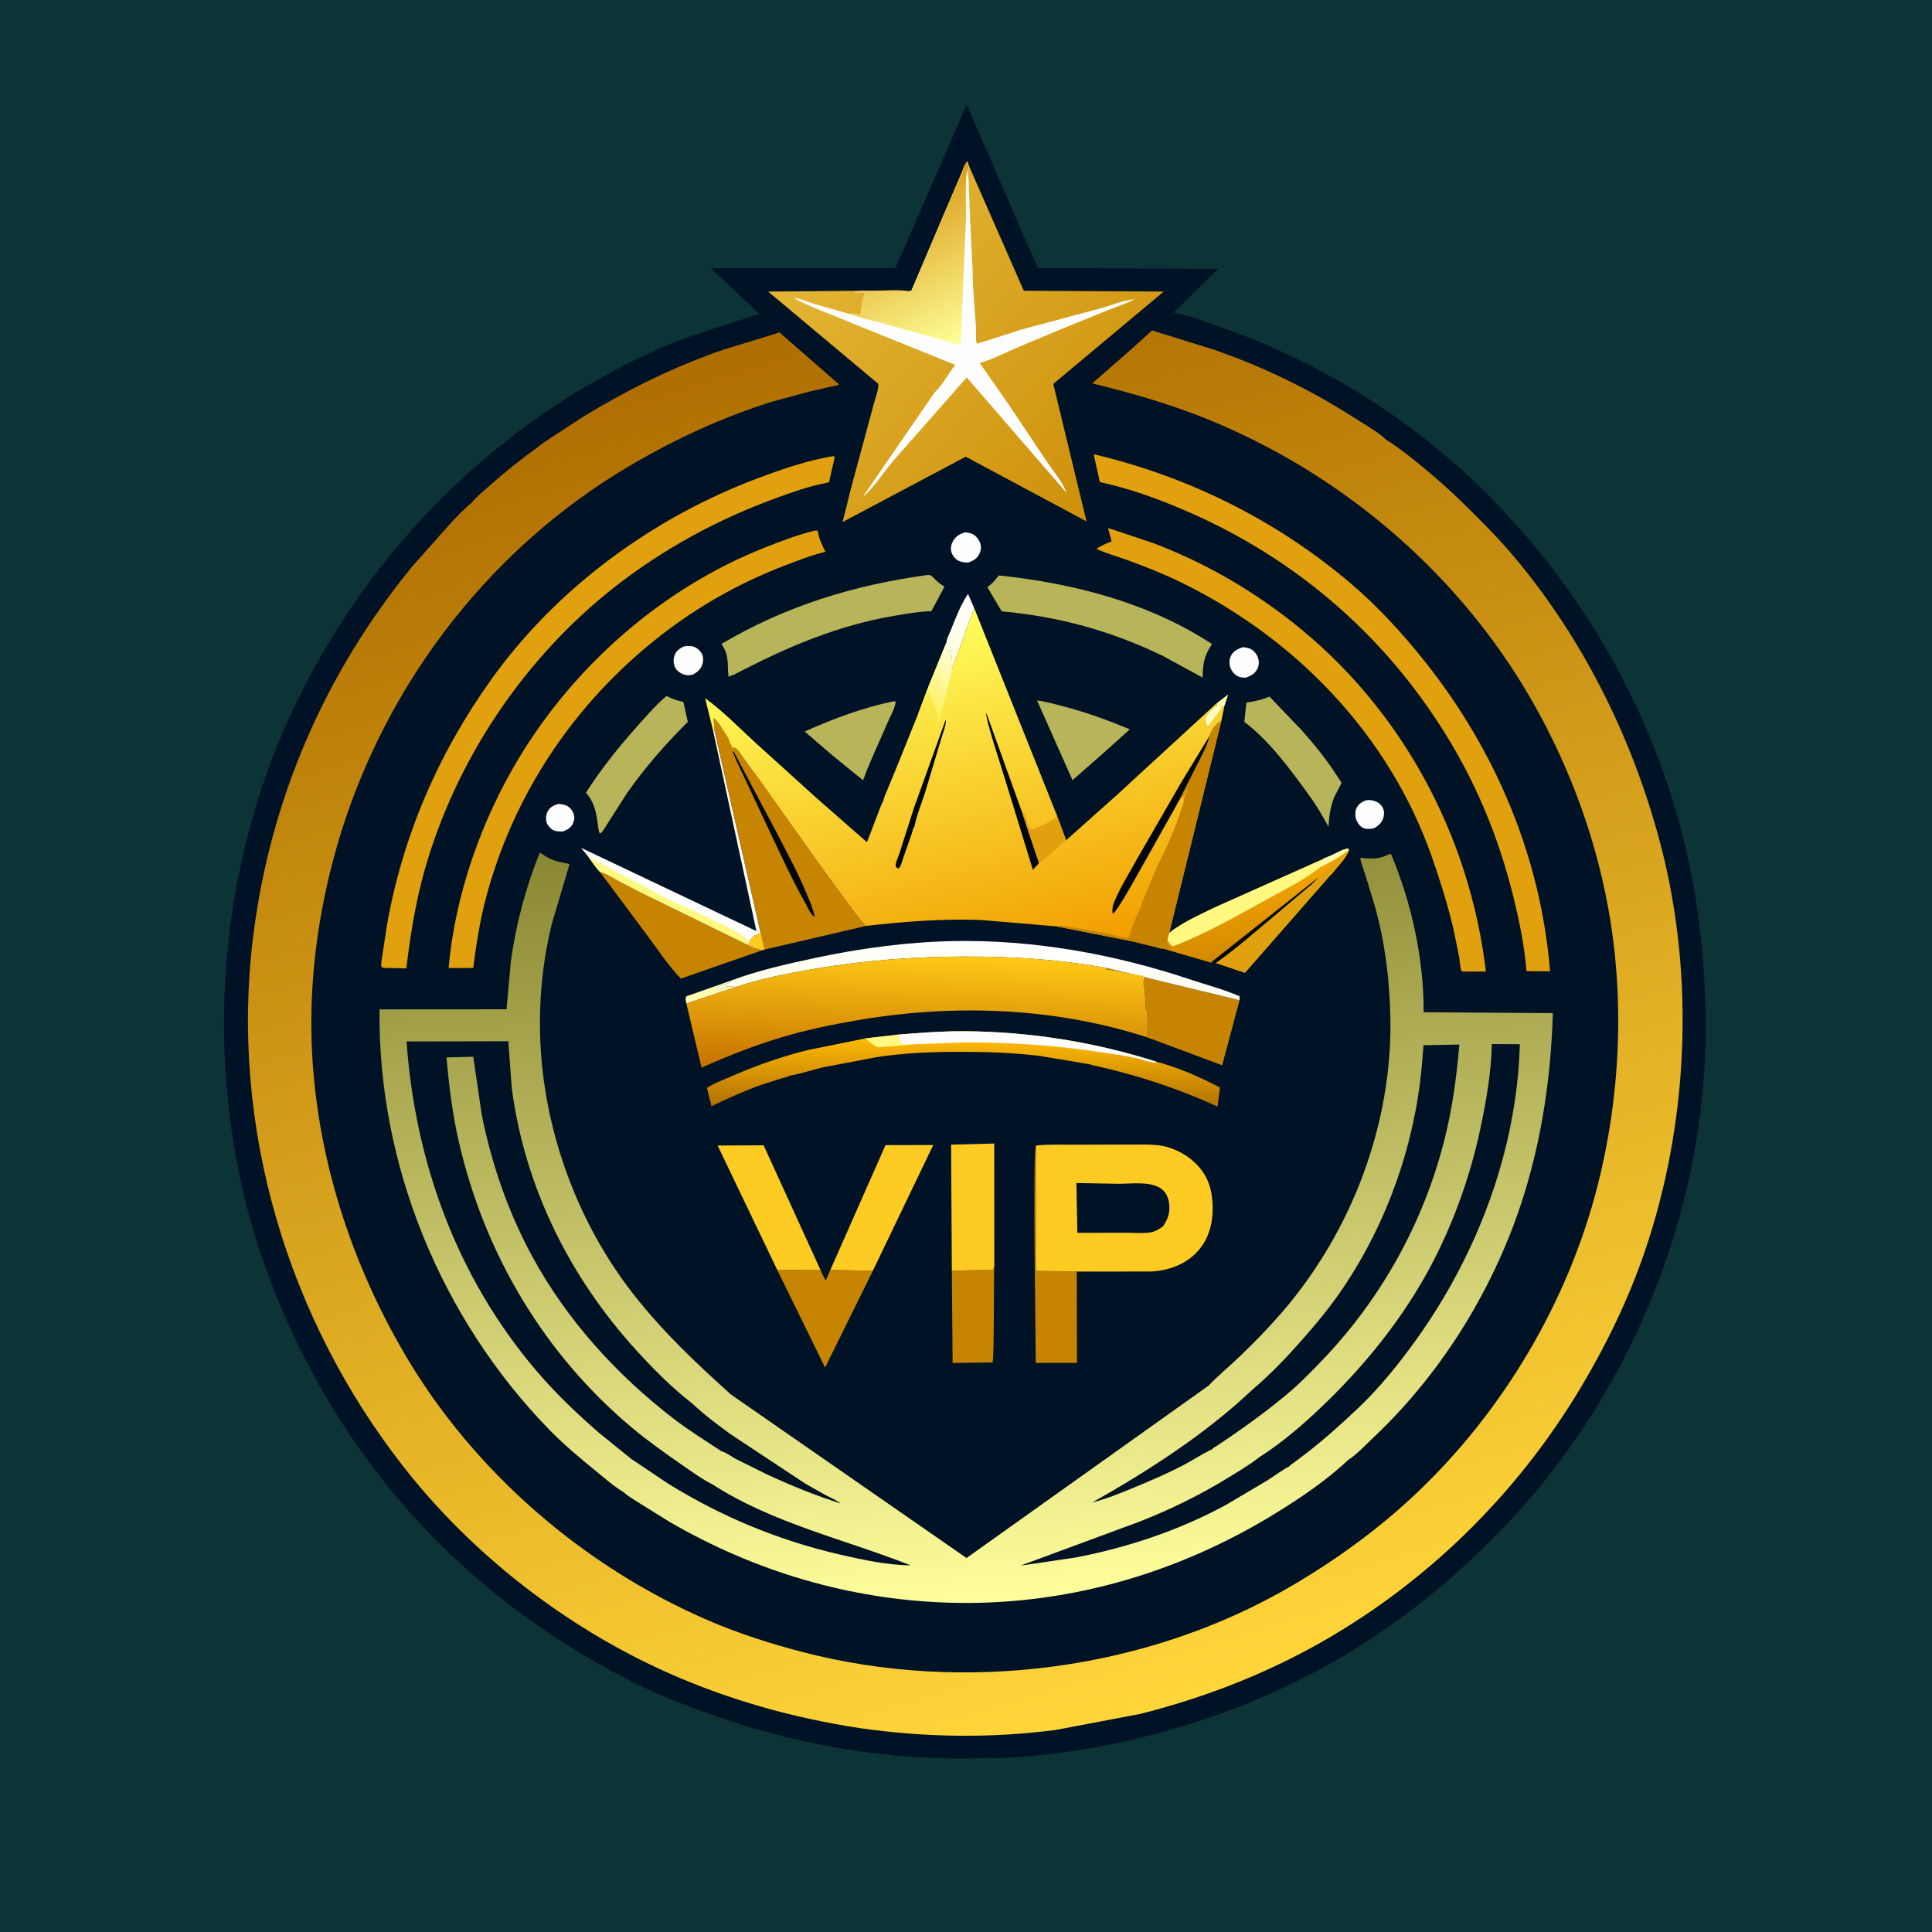 <svg version="1.1" xmlns="http://www.w3.org/2000/svg" style="display: block;" viewBox="0 0 2048 2048" width="1024" height="1024">
<defs>
	<linearGradient id="Gradient1" gradientUnits="userSpaceOnUse" x1="995.548" y1="685.652" x2="1038.56" y2="650.262">
		<stop class="stop0" offset="0" stop-opacity="1" stop-color="rgb(255,255,221)"/>
		<stop class="stop1" offset="1" stop-opacity="1" stop-color="rgb(255,255,255)"/>
	</linearGradient>
	<linearGradient id="Gradient2" gradientUnits="userSpaceOnUse" x1="1033.76" y1="1068.68" x2="1038.85" y2="998.103">
		<stop class="stop0" offset="0" stop-opacity="1" stop-color="rgb(255,255,232)"/>
		<stop class="stop1" offset="1" stop-opacity="1" stop-color="rgb(255,255,255)"/>
	</linearGradient>
	<linearGradient id="Gradient3" gradientUnits="userSpaceOnUse" x1="1331.14" y1="1009.21" x2="1318.61" y2="931.823">
		<stop class="stop0" offset="0" stop-opacity="1" stop-color="rgb(211,138,0)"/>
		<stop class="stop1" offset="1" stop-opacity="1" stop-color="rgb(244,164,1)"/>
	</linearGradient>
	<linearGradient id="Gradient4" gradientUnits="userSpaceOnUse" x1="1020.41" y1="1172.44" x2="1020.79" y2="1101.55">
		<stop class="stop0" offset="0" stop-opacity="1" stop-color="rgb(176,112,3)"/>
		<stop class="stop1" offset="1" stop-opacity="1" stop-color="rgb(255,186,5)"/>
	</linearGradient>
	<linearGradient id="Gradient5" gradientUnits="userSpaceOnUse" x1="970.68" y1="1136.82" x2="975.557" y2="1012.11">
		<stop class="stop0" offset="0" stop-opacity="1" stop-color="rgb(198,115,0)"/>
		<stop class="stop1" offset="1" stop-opacity="1" stop-color="rgb(255,201,22)"/>
	</linearGradient>
	<linearGradient id="Gradient6" gradientUnits="userSpaceOnUse" x1="1170.24" y1="528.969" x2="867.987" y2="251.319">
		<stop class="stop0" offset="0" stop-opacity="1" stop-color="rgb(206,144,10)"/>
		<stop class="stop1" offset="1" stop-opacity="1" stop-color="rgb(227,182,52)"/>
	</linearGradient>
	<linearGradient id="Gradient7" gradientUnits="userSpaceOnUse" x1="943.44" y1="209.464" x2="1016.44" y2="364.263">
		<stop class="stop0" offset="0" stop-opacity="1" stop-color="rgb(219,158,26)"/>
		<stop class="stop1" offset="1" stop-opacity="1" stop-color="rgb(255,255,151)"/>
	</linearGradient>
	<linearGradient id="Gradient8" gradientUnits="userSpaceOnUse" x1="1087.44" y1="1019.56" x2="999.998" y2="651.605">
		<stop class="stop0" offset="0" stop-opacity="1" stop-color="rgb(242,158,0)"/>
		<stop class="stop1" offset="1" stop-opacity="1" stop-color="rgb(255,255,92)"/>
	</linearGradient>
	<linearGradient id="Gradient9" gradientUnits="userSpaceOnUse" x1="969.326" y1="751.6" x2="1022.76" y2="706.325">
		<stop class="stop0" offset="0" stop-opacity="1" stop-color="rgb(255,237,60)"/>
		<stop class="stop1" offset="1" stop-opacity="1" stop-color="rgb(255,255,219)"/>
	</linearGradient>
	<linearGradient id="Gradient10" gradientUnits="userSpaceOnUse" x1="1008.38" y1="873.267" x2="1066.41" y2="1697.25">
		<stop class="stop0" offset="0" stop-opacity="1" stop-color="rgb(138,135,52)"/>
		<stop class="stop1" offset="1" stop-opacity="1" stop-color="rgb(255,254,156)"/>
	</linearGradient>
	<linearGradient id="Gradient11" gradientUnits="userSpaceOnUse" x1="808.573" y1="357.058" x2="1237.43" y2="1808.35">
		<stop class="stop0" offset="0" stop-opacity="1" stop-color="rgb(175,110,0)"/>
		<stop class="stop1" offset="1" stop-opacity="1" stop-color="rgb(255,214,58)"/>
	</linearGradient>
</defs>
<path transform="translate(0,0)" fill="rgb(12,52,54)" d="M -0 -0 L 2048 0 L 2048 2048 L -0 2048 L -0 -0 z"/>
<path transform="translate(0,0)" fill="rgb(0,18,37)" d="M 1024.73 110.763 L 1100.02 284.152 L 1291.58 284.941 L 1244.03 331.283 C 1260.9 334.158 1279.2 341.665 1295.45 347.33 C 1398.74 383.361 1495.8 443.741 1573.5 520.758 C 1678.93 625.255 1754.36 757.775 1787.79 902.708 C 1801.54 962.345 1807.83 1026.38 1808.03 1087.58 C 1808.66 1287.92 1725.11 1487.59 1584.02 1629.52 C 1536.83 1676.98 1483.65 1719.94 1426.07 1754.23 C 1317.84 1818.68 1190.31 1856.52 1064.69 1863.59 L 1017.5 1864.11 C 925.595 1863.95 836.391 1847.27 750 1816.08 C 726.868 1807.73 704.189 1799.28 681.998 1788.6 C 590.666 1744.67 506.187 1682.59 438.193 1607.33 C 367.731 1529.33 313.458 1435.85 279.014 1336.75 C 212.915 1146.58 226.296 925.99 314.022 745 C 394.347 579.281 529.901 444.445 698.725 369.561 C 733.293 354.227 769.291 344.949 804.808 332.615 L 753.702 284.333 L 797.512 284.176 L 881.6 284.14 L 927.091 284.12 C 934.211 284.114 942.532 284.918 949.483 283.711 L 1024.73 110.763 z"/>
<path transform="translate(0,0)" fill="rgb(255,254,178)" d="M 1289.85 745.33 L 1301.97 736.171 L 1297.96 748.341 L 1295.19 750.245 L 1293.49 747.505 L 1290.08 748.163 L 1289.85 745.33 z"/>
<path transform="translate(0,0)" fill="rgb(255,254,178)" d="M 727.588 1063.84 C 727.073 1060.86 726.167 1058.93 727.5 1056.16 L 774.924 1039.45 L 773.533 1040.86 C 770.263 1043.95 763.862 1045.18 759.594 1046.48 C 760.446 1048.69 760.284 1048.3 762 1049.51 L 764.219 1048.5 C 766.051 1047.59 764.478 1048.35 767 1047.51 C 768.363 1047.06 768.967 1046.44 770 1045.51 L 780.383 1046.12 L 727.588 1063.84 z"/>
<path transform="translate(0,0)" fill="rgb(254,254,254)" d="M 592.187 852.134 C 594.819 852.449 597.592 852.732 600.057 853.767 C 603.601 855.255 606.437 858.616 607.829 862.139 C 609.334 865.948 608.974 869.114 607.343 872.806 C 605.198 877.662 601.47 879.418 596.809 881.41 C 594.013 881.364 590.824 881.489 588.137 880.659 C 584.414 879.51 580.995 875.86 579.637 872.261 C 578.265 868.626 578.626 863.915 580.404 860.52 C 583.063 855.445 586.878 853.643 592.187 852.134 z"/>
<path transform="translate(0,0)" fill="rgb(254,254,254)" d="M 1447.49 848.5 C 1449.61 848.093 1451.29 847.946 1453.45 848.272 C 1458.18 848.986 1462.21 850.871 1465 854.917 C 1467.23 858.148 1467.61 862.189 1466.67 865.947 C 1465.15 871.943 1461.64 874.985 1456.49 877.975 C 1453.18 878.577 1449.95 879.186 1446.64 878.254 C 1442.74 877.155 1440.05 873.904 1438.32 870.392 C 1436.46 866.62 1436.1 860.96 1437.77 857.06 C 1439.71 852.558 1443.17 850.368 1447.49 848.5 z"/>
<path transform="translate(0,0)" fill="rgb(254,254,254)" d="M 724.275 685.5 C 727.059 684.586 730.622 684.627 733.5 685.045 C 737.673 685.651 741.608 689.036 743.733 692.559 C 745.635 695.711 745.703 700.553 744.614 703.98 C 742.81 709.658 739.348 712.443 734.299 715.193 C 732.067 715.625 730.066 716.02 727.794 715.647 C 723.101 714.878 718.863 712.541 716.217 708.5 C 713.829 704.851 713.545 699.526 714.821 695.438 C 716.404 690.364 719.726 687.826 724.275 685.5 z"/>
<path transform="translate(0,0)" fill="rgb(254,254,254)" d="M 1317.4 686.029 C 1319.74 686.331 1322.31 686.583 1324.54 687.4 C 1328.22 688.749 1331.53 692.475 1333.04 696.015 C 1334.71 699.922 1334.93 704.837 1333.04 708.716 C 1330.41 714.098 1326.07 716.37 1320.71 718.408 C 1318.58 718.332 1316.35 718.272 1314.29 717.667 C 1310.16 716.451 1306.64 712.982 1304.84 709.122 C 1302.8 704.736 1302.74 699.808 1304.76 695.408 C 1307.15 690.195 1312.28 687.776 1317.4 686.029 z"/>
<path transform="translate(0,0)" fill="rgb(254,254,254)" d="M 1023.01 564.197 C 1025.46 564.53 1028.07 564.871 1030.37 565.846 C 1034.09 567.431 1037.2 571.337 1038.73 575 C 1040.34 578.846 1040.04 582.977 1038.34 586.75 C 1035.83 592.319 1031.51 594.538 1025.98 596.424 C 1023.01 596.192 1019.73 595.955 1016.94 594.8 C 1013.28 593.288 1010.36 589.915 1008.9 586.271 C 1007.45 582.614 1007.84 578.5 1009.5 574.987 C 1012.47 568.698 1016.68 566.373 1023.01 564.197 z"/>
<path transform="translate(0,0)" fill="url(#Gradient1)" d="M 1003.29 680.889 C 1003.65 676.826 1006.27 672.052 1007.82 668.167 C 1013.08 654.996 1018.27 641.371 1026.09 629.502 L 1032.66 644.541 L 1009.57 707.931 C 1007.25 704.437 1008.62 700.636 1008.68 696.599 C 1008.72 693.885 1008.03 691.087 1007.51 688.432 L 1006.5 691.51 L 1003.5 690.51 L 1002.64 687.722 C 1003.38 685.931 1003.56 684.734 1003.44 682.828 L 1003.29 680.889 z"/>
<path transform="translate(0,0)" fill="rgb(184,180,89)" d="M 946.695 743.5 L 949.5 743.518 C 948.883 750.658 943.271 760.329 940.447 766.922 C 931.896 786.884 922.353 806.734 914.89 827.123 L 882.208 800.562 L 852.995 775.456 C 883.288 761.873 914.116 750.329 946.695 743.5 z"/>
<path transform="translate(0,0)" fill="rgb(184,180,89)" d="M 1099.32 742.541 C 1108.04 743.479 1116.96 746.139 1125.45 748.3 C 1150 754.548 1174.29 763.437 1197.71 773.072 L 1168.7 799.134 L 1136.9 826.998 L 1099.32 742.541 z"/>
<path transform="translate(0,0)" fill="rgb(254,254,254)" d="M 757.347 774.181 L 806.341 989.139 C 801.671 990.71 797.479 992.199 795.32 997.004 L 794.992 998.017 C 794.298 999.352 793.656 1000.56 792.785 1001.79 L 677.818 945.516 L 654.15 933.114 C 648.276 929.858 642.558 925.95 635.981 924.341 C 631.388 919.538 627.51 913.381 623.521 908.028 L 615.981 898.736 L 801.852 987.027 L 755.885 774.446 L 757.347 774.181 z"/>
<path transform="translate(0,0)" fill="rgb(255,249,130)" d="M 623.521 908.028 L 706 952.044 C 732.121 965.014 760.331 975.592 785.281 990.688 C 788.857 992.852 790.958 994.411 792.89 998.149 L 794.992 998.017 C 794.298 999.352 793.656 1000.56 792.785 1001.79 L 677.818 945.516 L 654.15 933.114 C 648.276 929.858 642.558 925.95 635.981 924.341 C 631.388 919.538 627.51 913.381 623.521 908.028 z"/>
<path transform="translate(0,0)" fill="rgb(198,132,1)" d="M 1008.99 1347.03 L 1052.5 1345.92 L 1054.02 1341.82 C 1053.31 1353.51 1053.98 1441.76 1052.14 1444.23 L 1009.81 1444.86 L 1008.99 1347.03 z"/>
<path transform="translate(0,0)" fill="rgb(198,132,1)" d="M 1098.16 1214.34 L 1098.1 1347.17 L 1141.46 1347.92 L 1141.63 1444.73 L 1097.96 1444.74 C 1097.96 1415.23 1094.55 1221.39 1098.16 1214.34 z"/>
<path transform="translate(0,0)" fill="rgb(184,180,89)" d="M 1345.64 738.39 L 1379.88 774.121 C 1393.52 789.567 1407.04 806.1 1418.03 823.564 C 1418.78 824.745 1421.87 828.908 1422.01 830.06 C 1422.08 830.608 1414.9 843.493 1414.07 845.618 C 1410.11 855.78 1408.91 865.544 1408.22 876.379 L 1402.91 866.826 C 1395.22 852.998 1385.41 839.675 1375.95 827 C 1360.07 805.71 1341.77 782.61 1320.52 766.431 L 1319.03 765.307 L 1321.23 744.757 C 1329.34 743.475 1336.84 742.16 1344.45 738.908 L 1345.64 738.39 z"/>
<path transform="translate(0,0)" fill="rgb(184,180,89)" d="M 706.626 737.743 C 711.839 740.677 717.298 742.507 723.139 743.747 L 724.361 743.998 L 729.131 765.196 C 705.416 788.706 683.697 813.616 664.5 840.984 L 639.857 879.577 C 638.549 881.299 637.915 882.927 635.774 883.5 C 633.838 878.942 633.779 873.377 632.988 868.5 C 631.389 858.651 628.714 848.922 621.958 841.341 L 621.088 840.382 C 637.285 814.84 656.739 790.773 676.894 768.289 C 686.315 757.778 695.726 746.739 706.626 737.743 z"/>
<path transform="translate(0,0)" fill="rgb(198,132,1)" d="M 880.222 1346.16 L 925.258 1347.08 L 874.638 1449.69 L 823.932 1346.22 L 869.671 1346 C 871.26 1350.02 873.111 1353.67 875.278 1357.41 L 880.222 1346.16 z"/>
<path transform="translate(0,0)" fill="rgb(198,132,1)" d="M 635.981 924.341 C 642.558 925.95 648.276 929.858 654.15 933.114 L 677.818 945.516 L 792.785 1001.79 C 798.431 1004.85 802.475 1006.08 808.742 1007.06 L 721.651 1037.39 C 707.903 1023.04 696.296 1005.07 684.333 989.171 L 635.981 924.341 z"/>
<path transform="translate(0,0)" fill="rgb(254,203,34)" d="M 1008.99 1347.03 L 1008.21 1213.37 L 1053.93 1212.2 L 1054.02 1341.82 L 1052.5 1345.92 L 1008.99 1347.03 z"/>
<path transform="translate(0,0)" fill="rgb(198,132,1)" d="M 1174.78 1026.47 L 1314 1060.24 L 1295.55 1129.21 L 1216.64 1099.84 C 1217.17 1092.21 1217.45 1084.2 1216.21 1076.62 L 1215.51 1070.5 L 1214.51 1069 C 1214.69 1062.12 1213.4 1055.6 1213.51 1048.5 C 1211.54 1045.55 1212.51 1039.16 1212.51 1035.5 C 1210.41 1033.49 1207.75 1034.03 1205.11 1033.32 C 1201.43 1032.33 1197.57 1032.36 1194.02 1031.33 C 1190.67 1030.36 1186.97 1029.71 1183.51 1029.25 C 1180.31 1028.82 1177.18 1027.99 1173.99 1027.68 L 1172.05 1027.5 L 1174.78 1026.47 z"/>
<path transform="translate(0,0)" fill="rgb(254,203,34)" d="M 880.222 1346.16 L 938.694 1213.86 L 989.287 1213.75 L 925.258 1347.08 L 880.222 1346.16 z"/>
<path transform="translate(0,0)" fill="rgb(254,203,34)" d="M 823.932 1346.22 L 760.7 1214.29 L 809.482 1214.07 L 869.671 1346 L 823.932 1346.22 z"/>
<path transform="translate(0,0)" fill="url(#Gradient2)" d="M 774.924 1039.45 C 803.387 1028.78 834.043 1021.9 863.732 1015.55 C 911.323 1005.37 961.233 998.558 1009.99 997.583 C 1094.98 995.884 1181.02 1011.3 1261.48 1038.21 C 1278.63 1043.94 1297.45 1048.75 1313.93 1056.1 L 1314 1060.24 L 1174.78 1026.47 C 1125.22 1017.12 1074.46 1013.91 1024.11 1013.96 C 969.277 1014.01 915.156 1018.01 861.102 1027.39 C 834.27 1032.04 806.27 1037.57 780.383 1046.12 L 770 1045.51 C 768.967 1046.44 768.363 1047.06 767 1047.51 C 764.478 1048.35 766.051 1047.59 764.219 1048.5 L 762 1049.51 C 760.284 1048.3 760.446 1048.69 759.594 1046.48 C 763.862 1045.18 770.263 1043.95 773.533 1040.86 L 774.924 1039.45 z"/>
<path transform="translate(0,0)" fill="rgb(184,180,89)" d="M 983.316 609.5 C 987.592 609.5 988.022 611.052 991.012 614 C 993.989 616.936 996.566 619.144 1000.25 621.198 L 1001.26 621.751 L 987.278 647.846 C 974.392 648.18 961.268 650.567 948.574 652.689 C 887.818 662.848 833.472 686.242 779.269 714.554 L 772.307 717.39 C 770.581 704.558 773.452 695.731 765.57 683.91 L 764.713 682.638 C 832.834 642.308 905.17 620.138 983.316 609.5 z"/>
<path transform="translate(0,0)" fill="rgb(184,180,89)" d="M 1058.74 609.992 C 1137.69 618.242 1217.65 638.751 1284.79 682.728 C 1276.33 695.434 1275.12 703.254 1274.83 718.282 L 1233.37 695.672 C 1178.55 668.89 1122.66 653.611 1061.89 648.061 L 1046.63 622.438 C 1051.69 618.805 1054.98 614.918 1058.74 609.992 z"/>
<path transform="translate(0,0)" fill="url(#Gradient3)" d="M 1402.36 910.699 C 1404.19 909.212 1408.34 908.027 1410.58 907.038 C 1416.02 904.637 1423.64 899.818 1429.45 899.383 L 1429.75 901.899 C 1427.14 909.28 1420.17 916.316 1415.14 922.33 C 1413.66 924.099 1411.71 927.249 1409.75 928.26 L 1319.64 1031.21 L 1288.95 1020.82 L 1283.48 1020.4 L 1232.91 1005.62 C 1234.82 1005.12 1235.73 1004.86 1237.69 1005.48 C 1239.7 1006.13 1238.32 1006.23 1240.51 1005.5 C 1239.54 1003.33 1240.13 1004.09 1238.62 1002.58 L 1237.51 1001.5 C 1235.92 999.563 1236.89 997.996 1237.32 995.733 C 1237.78 993.192 1238.46 991.215 1239.45 988.859 C 1253.53 977.706 1271.22 970 1287.25 962.094 L 1402.36 910.699 z"/>
<path transform="translate(0,0)" fill="rgb(255,254,178)" d="M 1402.36 910.699 C 1404.19 909.212 1408.34 908.027 1410.58 907.038 C 1416.02 904.637 1423.64 899.818 1429.45 899.383 L 1429.75 901.899 C 1427.61 902.678 1426.28 903.465 1424.47 904.856 C 1416.93 910.669 1407.25 914.92 1398.92 919.649 L 1397.31 918 C 1399.25 915.707 1400.78 913.244 1402.36 910.699 z"/>
<path transform="translate(0,0)" fill="rgb(1,6,11)" d="M 1283.48 1020.4 L 1397.42 930.212 C 1392.94 936.089 1386.54 940.782 1380.94 945.579 L 1350.83 971.044 C 1330.41 987.926 1310.76 1005.69 1288.95 1020.82 L 1283.48 1020.4 z"/>
<path transform="translate(0,0)" fill="rgb(225,161,15)" d="M 1397.42 930.212 C 1397.78 928.872 1400.91 926.299 1402.1 925.538 C 1405.35 923.461 1408.27 921.294 1410.35 917.939 C 1413.6 912.708 1416.93 911.651 1422.5 909.49 L 1421.01 911.25 L 1421 912.5 L 1417.01 916.005 C 1417 918.815 1415.33 918.343 1414.01 920.25 C 1412.18 922.862 1410.4 924.904 1408.21 927.219 L 1409.75 928.26 L 1319.64 1031.21 L 1288.95 1020.82 C 1310.76 1005.69 1330.41 987.926 1350.83 971.044 L 1380.94 945.579 C 1386.54 940.782 1392.94 936.089 1397.42 930.212 z"/>
<path transform="translate(0,0)" fill="rgb(255,249,130)" d="M 1402.36 910.699 C 1400.78 913.244 1399.25 915.707 1397.31 918 L 1398.92 919.649 C 1381.73 933.431 1360.69 943.553 1341.44 954.196 C 1309.41 971.902 1277.74 989.943 1243.5 1003.12 C 1240.33 1001.77 1238.91 998.745 1237.32 995.733 C 1237.78 993.192 1238.46 991.215 1239.45 988.859 C 1253.53 977.706 1271.22 970 1287.25 962.094 L 1402.36 910.699 z"/>
<path transform="translate(0,0)" fill="url(#Gradient4)" d="M 952.16 1096.72 C 975.205 1094.78 998.533 1093.06 1021.67 1093.16 C 1090.73 1093.46 1159.93 1104.46 1225.65 1125.41 C 1248.62 1131.41 1272.25 1141.82 1293.23 1152.75 L 1290.69 1173.1 C 1248.58 1153.77 1207.36 1140.3 1162.31 1130.05 C 1161.47 1129.86 1156.51 1128.99 1156.25 1128.42 L 1103.14 1119.47 C 1074.34 1115.88 1045.31 1114.92 1016.31 1114.99 C 986.885 1115.06 957.255 1116.2 928.158 1120.83 L 872.172 1131.5 C 860.542 1134.21 848.734 1138.32 837.018 1140.3 C 835.279 1141.73 830.939 1142.38 828.717 1143.04 L 807.25 1149.89 C 789.021 1156.32 771.614 1164.41 754.142 1172.61 L 749.332 1153.2 C 756.983 1148.32 766.076 1144.95 774.397 1141.31 C 800.946 1129.71 828.218 1120.08 856.354 1113.08 L 917.685 1100.7 L 952.16 1096.72 z"/>
<path transform="translate(0,0)" fill="rgb(255,249,130)" d="M 917.685 1100.7 L 952.16 1096.72 L 955.072 1105.93 C 958.537 1107.63 962.738 1106.68 966.488 1107.05 C 962.402 1108.2 957.727 1108.03 953.5 1108.41 L 930.305 1110.18 C 925.317 1107.6 921.614 1104.73 917.685 1100.7 z"/>
<path transform="translate(0,0)" fill="rgb(254,254,254)" d="M 952.16 1096.72 C 975.205 1094.78 998.533 1093.06 1021.67 1093.16 C 1090.73 1093.46 1159.93 1104.46 1225.65 1125.41 L 1225.56 1126.46 C 1221.63 1126.35 1217.91 1125.29 1214.11 1124.37 C 1200.33 1119.75 1184.8 1118.22 1170.47 1115.96 C 1122.2 1108.33 1072.86 1104.82 1024.01 1105.01 L 966.488 1107.05 C 962.738 1106.68 958.537 1107.63 955.072 1105.93 L 952.16 1096.72 z"/>
<path transform="translate(0,0)" fill="rgb(198,132,1)" d="M 757.347 774.181 L 757.391 773.009 C 757.517 768.872 756.361 765.669 756.5 761.49 C 760.457 762.818 765.98 773.689 768.675 777.439 C 770.928 780.576 772.433 783.088 773.533 786.846 C 773.957 788.296 774.575 789.237 775.356 790.5 L 777 793.67 L 778.434 792.42 C 782.088 793.986 784.013 798.017 786.343 801.099 L 805.691 827.508 C 818.007 844.547 912.785 979.959 917.831 981.58 L 810.324 1006.62 L 808.742 1007.06 C 802.475 1006.08 798.431 1004.85 792.785 1001.79 C 793.656 1000.56 794.298 999.352 794.992 998.017 L 795.32 997.004 C 797.479 992.199 801.671 990.71 806.341 989.139 L 757.347 774.181 z"/>
<path transform="translate(0,0)" fill="rgb(254,203,34)" d="M 794.992 998.017 L 795.32 997.004 C 797.479 992.199 801.671 990.71 806.341 989.139 L 810.324 1006.62 L 808.742 1007.06 C 802.475 1006.08 798.431 1004.85 792.785 1001.79 C 793.656 1000.56 794.298 999.352 794.992 998.017 z"/>
<path transform="translate(0,0)" fill="rgb(1,6,11)" d="M 776.601 796.5 L 777.932 797.108 L 824.878 885.675 C 835.183 905.622 845.903 925.413 854.551 946.155 C 857.922 954.243 861.757 962.582 863.5 971.199 L 862.5 971.403 C 858.65 968.175 856.106 961.673 853.648 957.306 C 839.901 932.882 828.388 907.663 816.364 882.382 L 789.779 825.712 C 785.322 816.04 780.299 806.484 776.601 796.5 z"/>
<path transform="translate(0,0)" fill="rgb(225,161,15)" d="M 863.532 562.5 L 866.744 562.5 C 868.165 571.097 871.07 577.299 875.093 584.914 C 860.272 588.474 846.023 594.069 831.811 599.52 C 783.714 617.965 739.326 643.049 698.827 674.858 C 609.629 744.918 545.167 840.187 515.617 950.015 C 508.984 974.669 504.742 1000.69 501.7 1026.03 L 488.545 1026.14 L 475.552 1026.1 C 482.496 948.038 510.494 868.626 551.152 801.812 C 610.993 703.478 703.889 622.545 811.193 580.245 C 828.385 573.468 845.551 566.883 863.532 562.5 z"/>
<path transform="translate(0,0)" fill="rgb(225,161,15)" d="M 1174.57 559.685 L 1221.43 575.303 C 1275.66 595.795 1324.5 623.753 1370.03 659.561 C 1485.13 750.101 1557.88 884.857 1575.12 1029.9 L 1562.15 1029.9 L 1549.64 1029.83 C 1547.55 1025.51 1547.52 1018.85 1546.71 1014.06 L 1540.47 983.59 C 1534.27 957.874 1526.37 932.52 1517.58 907.573 C 1472.76 780.417 1376.03 679.348 1256.46 619.538 C 1236.58 609.595 1215.96 601.305 1195.09 593.71 C 1184.17 589.739 1172.61 586.722 1162.15 581.728 C 1167.45 578.566 1172.56 576.078 1178.32 573.883 L 1174.57 559.685 z"/>
<path transform="translate(0,0)" fill="rgb(225,161,15)" d="M 883.301 483.5 L 884.888 484.5 L 878.834 511.026 C 876.914 511.722 877.592 511.571 875.908 511.892 C 857.697 515.367 839.802 521.743 822.406 528.082 C 760.936 550.482 703.091 581.861 651.557 622.251 C 556.037 697.116 483.541 804.876 450.34 921.62 C 440.528 956.125 434.984 990.993 430.732 1026.55 L 407.5 1025.98 L 404.655 1025.36 L 404.374 1024.48 C 403.655 1021.03 404.914 1016.07 405.359 1012.56 L 409.895 982.5 C 426.325 887.251 464.394 799.25 520.411 720.757 C 590.014 623.227 692.385 548.41 804.201 506.616 C 830.005 496.971 856.055 488.028 883.301 483.5 z"/>
<path transform="translate(0,0)" fill="rgb(225,161,15)" d="M 1159.33 481.487 C 1259.67 505.134 1352.71 551.331 1431.46 618.139 C 1460.81 643.037 1487.24 671.961 1511.1 702.086 C 1585.98 796.632 1633.34 909.067 1643.12 1029.67 L 1618.12 1029.43 C 1615.95 1002.18 1610.54 975.981 1603.96 949.504 C 1587.79 884.472 1562.74 825.099 1526.38 768.762 C 1461.53 668.305 1370.69 591.384 1261.13 543.278 C 1230.27 529.729 1198.93 518.137 1165.91 511.003 L 1159.33 481.487 z"/>
<path transform="translate(0,0)" fill="rgb(254,203,34)" d="M 1098.16 1214.34 C 1112.51 1212.74 1127.64 1213.61 1142.12 1213.4 L 1199.41 1213.27 C 1210.15 1213.37 1221.93 1212.74 1232.48 1214.74 C 1242.49 1216.63 1253.76 1221.97 1261.74 1228.29 C 1275.71 1239.36 1283.01 1252.59 1284.89 1270.29 C 1286.97 1289.98 1283.78 1310.16 1270.42 1325.5 C 1257.56 1340.27 1238.52 1347.12 1219.35 1347.87 L 1141.46 1347.92 L 1098.1 1347.17 L 1098.16 1214.34 z"/>
<path transform="translate(0,0)" fill="rgb(0,18,37)" d="M 1141.03 1254.04 L 1185.41 1254.88 C 1198.79 1254.91 1218.73 1251.99 1230.3 1259.63 C 1235.66 1263.18 1238.26 1268.87 1239.23 1275.06 C 1240.75 1284.76 1238.24 1292.21 1232.71 1300.09 C 1228.67 1303.11 1224.35 1305.6 1219.29 1306.41 C 1211.53 1307.66 1202.43 1306.75 1194.54 1306.77 L 1142.05 1306.85 L 1141.03 1254.04 z"/>
<path transform="translate(0,0)" fill="url(#Gradient5)" d="M 780.383 1046.12 C 806.27 1037.57 834.27 1032.04 861.102 1027.39 C 915.156 1018.01 969.277 1014.01 1024.11 1013.96 C 1074.46 1013.91 1125.22 1017.12 1174.78 1026.47 L 1172.05 1027.5 L 1173.99 1027.68 C 1177.18 1027.99 1180.31 1028.82 1183.51 1029.25 C 1186.97 1029.71 1190.67 1030.36 1194.02 1031.33 C 1197.57 1032.36 1201.43 1032.33 1205.11 1033.32 C 1207.75 1034.03 1210.41 1033.49 1212.51 1035.5 C 1212.51 1039.16 1211.54 1045.55 1213.51 1048.5 C 1213.4 1055.6 1214.69 1062.12 1214.51 1069 L 1215.51 1070.5 L 1216.21 1076.62 C 1217.45 1084.2 1217.17 1092.21 1216.64 1099.84 C 1117.35 1067.49 1009.8 1063.99 907.376 1081.76 C 880.989 1086.33 854.445 1091.82 828.774 1099.51 C 799.618 1108.25 771.445 1119.38 743.663 1131.75 L 727.588 1063.84 L 780.383 1046.12 z"/>
<path transform="translate(0,0)" fill="url(#Gradient6)" d="M 994.898 240.596 L 1018.62 185.08 C 1020.43 181.07 1022.3 174.056 1025.5 171.206 L 1026.7 174.892 L 1085.29 308.22 L 1233.63 309.063 L 1116.51 406.967 L 1151.76 552.704 L 1023.69 484.134 L 893.174 553.389 L 902.478 516.177 L 926.351 427.802 C 927.532 423.166 932.22 410.828 930.877 406.779 L 814.334 309.128 L 928.084 308.026 C 938.852 308.059 952.867 306.468 963.118 308.745 L 966.047 308.486 L 994.898 240.596 z"/>
<path transform="translate(0,0)" fill="rgb(254,254,254)" d="M 994.898 240.596 L 1018.62 185.08 C 1020.43 181.07 1022.3 174.056 1025.5 171.206 L 1026.7 174.892 C 1026.65 177.778 1026.6 180.555 1026.98 183.422 C 1027.42 186.737 1027.07 190.034 1026.82 193.353 L 1027.63 217.068 L 1031.04 286.601 C 1031.06 306.602 1033.24 326.727 1034.56 346.679 C 1034.92 352.124 1033.9 359.35 1035.46 364.396 L 1078.63 350.778 L 1078.71 350.419 L 1167.6 326.593 C 1178.73 323.565 1191.03 317.947 1202.44 317.374 C 1193.79 321.829 1184.2 324.906 1175.15 328.527 L 1124.28 349.173 L 1076.06 369.366 C 1063.95 374.625 1051.28 381.413 1038.5 384.661 L 1069.33 428.955 L 1109.67 489.295 C 1116.13 498.98 1126.85 511.413 1130.59 522.39 L 1024.78 400.111 L 946.953 488.387 C 936.482 500.438 926.9 516.679 914.623 526.664 L 990.642 416.089 C 998.943 408.342 1005.51 395.921 1012.58 386.776 L 899.938 341.285 C 880.632 332.785 859.913 326.296 841.539 315.898 C 848.467 316.338 856.404 320.061 863.096 322.109 L 900.542 332.841 C 902.07 332.666 904.494 332.111 906 332.51 C 908.21 333.095 909.454 333.387 911.782 333.61 C 912.741 331.448 912.821 329.7 913.005 327.367 C 913.478 321.386 915.322 315.854 916.686 310.037 L 904.576 309.717 C 910.656 307.903 918.357 308.672 924.693 308.71 L 963.118 308.745 L 966.047 308.486 L 994.898 240.596 z"/>
<path transform="translate(0,0)" fill="url(#Gradient7)" d="M 994.898 240.596 L 1018.62 185.08 C 1020.43 181.07 1022.3 174.056 1025.5 171.206 L 1026.7 174.892 C 1026.65 177.778 1026.6 180.555 1026.98 183.422 C 1027.42 186.737 1027.07 190.034 1026.82 193.353 L 1027.63 217.068 L 1025.31 219.005 L 1024.11 232.213 L 1023.86 235.389 L 1018.29 365.918 L 937 343.009 C 925.125 339.829 911.952 337.356 900.542 332.841 C 902.07 332.666 904.494 332.111 906 332.51 C 908.21 333.095 909.454 333.387 911.782 333.61 C 912.741 331.448 912.821 329.7 913.005 327.367 C 913.478 321.386 915.322 315.854 916.686 310.037 L 904.576 309.717 C 910.656 307.903 918.357 308.672 924.693 308.71 L 963.118 308.745 L 966.047 308.486 L 994.898 240.596 z"/>
<path transform="translate(0,0)" fill="rgb(255,254,242)" d="M 1024.11 232.213 C 1023.79 225.344 1023.16 183.043 1025.5 180.247 L 1026.82 193.353 L 1027.63 217.068 L 1025.31 219.005 L 1024.11 232.213 z"/>
<path transform="translate(0,0)" fill="url(#Gradient8)" d="M 1032.66 644.541 L 1119.83 862.969 L 1130.1 890.75 L 1183.97 842.687 L 1289.85 745.33 L 1290.08 748.163 L 1293.49 747.505 L 1295.19 750.245 L 1297.96 748.341 L 1294.77 763.774 L 1239.45 988.859 C 1238.46 991.215 1237.78 993.192 1237.32 995.733 C 1236.89 997.996 1235.92 999.563 1237.51 1001.5 L 1238.62 1002.58 C 1240.13 1004.09 1239.54 1003.33 1240.51 1005.5 C 1238.32 1006.23 1239.7 1006.13 1237.69 1005.48 C 1235.73 1004.86 1234.82 1005.12 1232.91 1005.62 C 1231.09 1005.84 1227.56 1004.5 1225.62 1004.03 L 1201.34 998.095 L 1119.73 981.978 L 1039.27 975.184 C 999.155 973.784 957.666 976.9 917.831 981.58 C 912.785 979.959 818.007 844.547 805.691 827.508 L 786.343 801.099 C 784.013 798.017 782.088 793.986 778.434 792.42 L 777 793.67 L 775.356 790.5 C 774.575 789.237 773.957 788.296 773.533 786.846 C 772.433 783.088 770.928 780.576 768.675 777.439 C 765.98 773.689 760.457 762.818 756.5 761.49 C 756.361 765.669 757.517 768.872 757.391 773.009 L 757.347 774.181 L 755.885 774.446 L 747.457 740.107 C 767.153 754.431 784.097 772.013 801.998 788.449 L 865.705 846.072 L 919.014 892.789 L 929.369 865.84 C 931.543 860.362 933.491 854.117 936.369 848.994 C 937.255 844.299 939.869 839.267 941.671 834.778 L 953.277 806.467 L 973.442 756.349 L 984.411 727.166 L 1003.29 680.889 L 1003.44 682.828 C 1003.56 684.734 1003.38 685.931 1002.64 687.722 L 1003.5 690.51 L 1006.5 691.51 L 1007.51 688.432 C 1008.03 691.087 1008.72 693.885 1008.68 696.599 C 1008.62 700.636 1007.25 704.437 1009.57 707.931 L 1032.66 644.541 z"/>
<path transform="translate(0,0)" fill="rgb(255,252,198)" d="M 1290.08 748.163 L 1293.49 747.505 L 1295.19 750.245 L 1280.37 769.976 C 1278.94 767.841 1278.15 764.568 1278.08 762 C 1277.95 757.488 1286.68 751.35 1290.08 748.163 z"/>
<path transform="translate(0,0)" fill="rgb(1,6,11)" d="M 968.576 857.055 L 1002.5 762.799 C 1003.46 767.727 999.445 777.083 998.012 782.179 L 980.616 840.193 C 976.926 851.668 971.701 863.994 969.482 875.709 C 967.943 877.672 967.279 881.36 966.448 883.817 L 956.856 911.281 C 955.705 914.452 954.945 919.26 952 920.788 L 949.5 918.601 C 948.774 915.18 952.02 908.993 953.114 905.497 L 968.327 858.02 L 968.576 857.055 z"/>
<path transform="translate(0,0)" fill="rgb(1,6,11)" d="M 1064.33 822.854 C 1061.54 812.634 1044.14 761.5 1045.5 755.582 L 1082.97 859.718 L 1101.43 914.839 L 1094.86 921.989 L 1064.72 823.856 L 1064.33 822.854 z"/>
<path transform="translate(0,0)" fill="url(#Gradient9)" d="M 984.411 727.166 L 1003.29 680.889 L 1003.44 682.828 C 1003.56 684.734 1003.38 685.931 1002.64 687.722 L 1003.5 690.51 L 1006.5 691.51 L 1007.51 688.432 C 1008.03 691.087 1008.72 693.885 1008.68 696.599 C 1008.62 700.636 1007.25 704.437 1009.57 707.931 L 999.409 749.01 C 996.822 758.216 994.551 768.26 990.25 776.814 C 990.166 774.714 990.498 774.493 991 772.5 L 991.005 771.25 L 992 770 L 991.51 768.5 C 993.249 766.749 993.251 766.151 993.734 763.734 C 994.081 762.003 993.914 762.701 994.75 760.75 L 994.191 759.347 C 993.188 756.698 993.784 758.373 993.141 755.771 C 992.567 753.445 992.876 754.425 991.621 752.271 C 990.347 750.084 990.471 749.053 990.006 746.661 C 989.418 743.637 987.472 740.079 986.165 737.322 C 985.58 736.088 985.154 734.911 984.748 733.611 C 980.377 736.781 976.411 752.582 974.443 757.797 L 973.442 756.349 L 984.411 727.166 z"/>
<path transform="translate(0,0)" fill="rgb(225,161,15)" d="M 1082.97 859.718 L 1084.24 860.694 C 1089.89 865.549 1086.88 876.464 1094.5 879.51 L 1096 878.51 L 1096.91 878.288 C 1098.44 877.904 1099.6 877.223 1101 876.51 C 1104.69 874.628 1118.18 869.388 1119.51 865.98 L 1119.83 862.969 L 1130.1 890.75 C 1120.15 897.901 1111.7 908.592 1101.43 914.839 L 1082.97 859.718 z"/>
<path transform="translate(0,0)" fill="rgb(1,6,11)" d="M 1250.62 847.3 L 1200.19 937.083 C 1194.09 947.353 1188.18 958.469 1180.83 967.845 L 1179.3 967.83 C 1178.9 963.785 1179.47 960.285 1180.99 956.5 C 1187.13 941.18 1196.57 926.513 1204.46 911.982 L 1252.41 828.947 L 1282.17 780.03 C 1280.58 788.74 1275.74 797.455 1271.86 805.366 L 1250.62 847.3 z"/>
<path transform="translate(0,0)" fill="rgb(198,132,1)" d="M 1282.17 780.03 C 1282.26 779.226 1282.26 778.827 1282.6 778 C 1284.89 772.506 1289.37 766.31 1294.77 763.774 L 1239.45 988.859 C 1238.46 991.215 1237.78 993.192 1237.32 995.733 C 1236.89 997.996 1235.92 999.563 1237.51 1001.5 L 1238.62 1002.58 C 1240.13 1004.09 1239.54 1003.33 1240.51 1005.5 C 1238.32 1006.23 1239.7 1006.13 1237.69 1005.48 C 1235.73 1004.86 1234.82 1005.12 1232.91 1005.62 C 1231.09 1005.84 1227.56 1004.5 1225.62 1004.03 L 1201.34 998.095 L 1119.73 981.978 C 1123.56 981.504 1129.26 980.742 1132.49 982.75 C 1135.46 982.726 1137.65 983.094 1140.5 983.51 C 1142.25 983.765 1143.13 983.762 1144.91 984.393 C 1146.95 985.121 1146.96 984.909 1149 984.51 C 1150.73 986.221 1153.67 985.328 1156.25 986.75 C 1158.11 986.439 1158.86 986.364 1160.67 987.117 L 1162 987.755 C 1163.81 987.459 1163.08 987.38 1164.68 987.796 L 1165.99 988.156 L 1168.5 988.51 C 1170.06 988.894 1170.75 989.293 1172.47 989.427 L 1174 989.51 L 1175.49 990.5 L 1178 990.51 L 1179.67 991.156 C 1181.32 991.583 1182.27 991.328 1183.93 992.155 L 1185 992.755 L 1187 992.51 L 1188.67 993.156 L 1190.5 993.51 C 1192.3 993.914 1193.9 994.302 1195.75 994.505 L 1199 986.005 C 1201.98 975.763 1208.1 966.236 1211.01 956.005 C 1211.39 954.648 1211.54 953.914 1212.2 952.596 L 1214.51 947.5 L 1215.51 945 C 1216.52 942.83 1217.21 940.57 1218.26 938.471 L 1219.01 937.005 L 1220.51 933 C 1221.73 930.802 1222.14 928.701 1223.26 926.471 C 1224.24 924.503 1224.74 922.462 1225.73 920.502 C 1237.22 897.62 1248.34 872.772 1255.32 848.035 L 1254.71 846.5 L 1255.51 845 C 1257.18 840.827 1255.07 845.091 1256.5 842.219 L 1257.01 841.25 L 1257.51 840 C 1258.97 837.799 1258.49 840.503 1258.51 837 C 1256.39 839.968 1255.15 844.475 1252.05 846.458 L 1250.62 847.3 L 1271.86 805.366 C 1275.74 797.455 1280.58 788.74 1282.17 780.03 z"/>
<path transform="translate(0,0)" fill="url(#Gradient10)" d="M 661.02 1581.7 C 650.73 1575.63 641.14 1567.08 631.858 1559.53 C 614.613 1545.51 597.628 1531.29 582.097 1515.35 C 467.551 1397.75 400.381 1234.46 402.309 1069.97 L 536.95 1069.88 L 541.494 1019.23 C 546.975 979.534 557.259 941.055 572.153 903.863 C 575.932 905.891 579.303 908.576 583.215 910.368 C 589.709 913.344 596.803 914.56 603.771 915.891 L 585.098 978.844 C 574.482 1021.41 570.61 1066.25 573.079 1110 C 578.354 1203.49 613.372 1297.4 671.023 1371.35 C 701.903 1410.96 737.697 1444.97 775.008 1478.36 L 1024.55 1651.56 L 1281.12 1468.83 C 1290.91 1458.61 1301.95 1449.47 1312.22 1439.72 C 1328.59 1424.2 1344.28 1408.1 1359.03 1391.03 C 1433.01 1305.39 1476.37 1190.94 1473.83 1077.57 C 1472.94 1037.96 1468.22 999.406 1457.57 961.182 L 1447.41 927.662 C 1445.54 921.835 1442.75 915.264 1441.91 909.262 C 1449.24 910.031 1457.4 910.826 1464.58 908.704 C 1467.96 907.704 1471 905.868 1474.41 905.013 C 1496.39 956.918 1509.29 1016.61 1509.16 1073.02 L 1646.06 1073.99 C 1644.15 1139.2 1635.01 1203.55 1615.64 1265.98 C 1585.79 1362.2 1529.93 1453.85 1456.58 1523.15 C 1448.12 1531.14 1438.76 1541.32 1429.11 1547.66 C 1405.92 1569.37 1379.16 1587.51 1352.15 1604.14 C 1247.28 1668.68 1127.81 1702.93 1004.38 1698.87 C 899.947 1695.43 800.205 1665.7 709.918 1613.33 L 676.781 1592.72 C 671.72 1589.38 665.346 1585.83 661.02 1581.7 z"/>
<path transform="translate(0,0)" fill="rgb(0,18,37)" d="M 1328.04 1472.65 C 1346.55 1457.09 1363.51 1439.24 1379.51 1421.16 C 1395.53 1403.06 1410.86 1384.48 1424.33 1364.39 C 1470.95 1294.87 1499.96 1212.19 1507.26 1128.87 L 1508.96 1107.97 L 1546.98 1107.29 C 1544.05 1141.53 1539.57 1175.08 1531.11 1208.43 C 1509.01 1295.64 1464.86 1375.5 1402.84 1440.66 C 1390.9 1453.2 1378.69 1465.82 1365.42 1476.96 C 1346.06 1493.23 1325.71 1508.28 1304.86 1522.57 L 1290.09 1532.52 C 1288.72 1533.42 1285.59 1534.9 1284.88 1536.34 C 1274.24 1541.14 1264.1 1548.11 1253.68 1553.52 C 1237.24 1562.05 1219.83 1569.51 1202.73 1576.59 C 1188.23 1582.58 1173.19 1588.82 1157.95 1592.63 C 1217.92 1558.69 1277.88 1520.21 1328.04 1472.65 z"/>
<path transform="translate(0,0)" fill="rgb(0,18,37)" d="M 1334.97 1544.67 L 1335.93 1544.05 C 1362.39 1527.02 1386.91 1505.23 1409.28 1483.22 C 1447.92 1445.21 1482.67 1402.02 1509.62 1354.83 C 1537.14 1306.62 1557.64 1251.03 1569.18 1196.78 C 1575.33 1167.91 1580.9 1136.3 1581.39 1106.74 L 1611.09 1106.89 C 1608.05 1219.52 1565.75 1330.68 1500.24 1421.52 C 1482.19 1446.56 1461.99 1471.54 1439.56 1492.79 C 1422.46 1508.99 1404.81 1524.88 1386.23 1539.37 L 1370.71 1551.1 C 1369.6 1551.91 1367.46 1553.03 1366.89 1554.29 C 1358.8 1558.49 1351.07 1564.44 1343.32 1569.35 L 1299.57 1595.26 C 1250.4 1622.04 1196.02 1640.16 1141.14 1650.86 L 1081.72 1659.64 L 1206.65 1613.48 C 1239.79 1600.61 1272.28 1584.72 1302.55 1566.03 C 1313.09 1559.52 1324.3 1552.95 1334.1 1545.35 L 1334.97 1544.67 z"/>
<path transform="translate(0,0)" fill="rgb(0,18,37)" d="M 669.173 1546.53 L 635.048 1518.93 C 611.399 1498.4 588.542 1476.54 568.239 1452.66 C 484.377 1354 440.141 1232.32 430.96 1103.99 L 538.834 1103.79 L 542.495 1153.32 C 556.155 1258.34 604.218 1354.62 675.5 1432.44 C 693.475 1452.07 712.728 1471.51 733.849 1487.77 L 734.637 1488.52 C 746.908 1500.06 760.935 1510.45 774.535 1520.4 L 853.978 1572.92 L 875.447 1585 C 880.719 1587.73 886.501 1590.07 891.189 1593.74 C 864.433 1585.35 838.024 1574.51 812.581 1562.73 L 780.733 1546.93 C 776.576 1544.72 769.271 1539.38 764.98 1538.55 C 747.985 1527.24 730.686 1516.63 714.461 1504.17 C 653.717 1457.5 600.805 1399.34 564.153 1331.76 C 538.618 1284.67 521.191 1234.07 510.653 1181.61 L 501.685 1120.18 L 473.252 1120.92 C 475.998 1151.1 479.642 1181.06 486.448 1210.63 C 513.777 1329.37 577.208 1436.25 671.08 1514.37 C 687.459 1528 704.766 1540.27 722.281 1552.38 C 732.697 1559.58 743.88 1567.82 755.189 1573.48 C 819.394 1614.87 895.124 1631.61 965.374 1659.34 C 940.654 1659.07 915.01 1653.6 891 1648.06 C 825.591 1632.99 765.487 1608.1 708.375 1572.81 L 669.173 1546.53 z"/>
<path transform="translate(0,0)" fill="url(#Gradient11)" d="M 1196.3 372.79 L 1221.22 350.291 L 1286.45 370.539 C 1338.05 388.359 1388.62 412.763 1434.58 442.243 C 1445.92 449.513 1460.34 457.412 1469.95 466.602 C 1481.13 473.258 1491.82 481.884 1501.98 490.012 C 1520.01 504.447 1537.23 519.761 1553.66 535.993 C 1571.07 553.186 1588.43 570.55 1604.22 589.255 C 1679.23 678.126 1732.52 786.641 1761.27 899.047 C 1796.72 1037.66 1789.59 1192.21 1743.3 1327.28 C 1726.15 1377.3 1703.34 1424.42 1676.32 1469.81 C 1606.86 1586.46 1507.15 1683.34 1387.62 1748 C 1331.37 1778.44 1270.9 1801.12 1208.94 1816.77 L 1118.75 1833.88 C 1049.12 1842.82 980.667 1841.75 911.233 1831.86 C 840.797 1821.11 772.637 1802.08 707.5 1773 C 600.113 1725.06 501.064 1648.27 428.451 1555.75 C 304.433 1397.74 243.62 1193.97 268.235 993.735 C 286.184 847.731 344.309 713.429 437.451 599.921 L 477.08 555.325 C 484.332 547.729 491.812 539.309 500.067 532.837 C 505.292 526.307 512.568 520.567 518.817 514.986 C 535 500.535 551.765 487.162 569.392 474.509 C 573.194 471.002 578.332 467.993 582.573 464.973 L 619.984 440.618 C 667.157 412.15 714.777 388.552 766.957 370.636 L 826.356 352.394 L 889.446 407.493 C 886.289 409.244 881.95 409.63 878.435 410.374 L 858.296 415.017 L 819.467 425.525 C 766.907 441.758 716.925 464.866 669.476 492.597 C 512.679 584.233 398.488 738.154 352.678 913.5 C 337.396 971.996 329.205 1032.44 330.077 1092.96 C 331.811 1213.37 368.377 1331.77 428.999 1435.37 C 501.922 1559.98 619.269 1661.28 751.856 1718.15 C 783.685 1731.8 817.094 1742.47 850.591 1751.18 C 1022.63 1795.92 1216.71 1770.75 1370.22 1680.51 C 1417.32 1652.83 1461.79 1620.5 1501.48 1582.89 C 1593.63 1495.57 1662.12 1379.97 1693.5 1256.93 C 1717.79 1161.67 1722.39 1058.56 1704.63 961.674 C 1689.75 880.486 1659.21 801.206 1616.73 730.5 C 1539.41 601.789 1418.41 500.41 1279.35 444.102 C 1239.64 428.026 1199.38 416.65 1157.86 406.38 L 1196.3 372.79 z"/>
</svg>